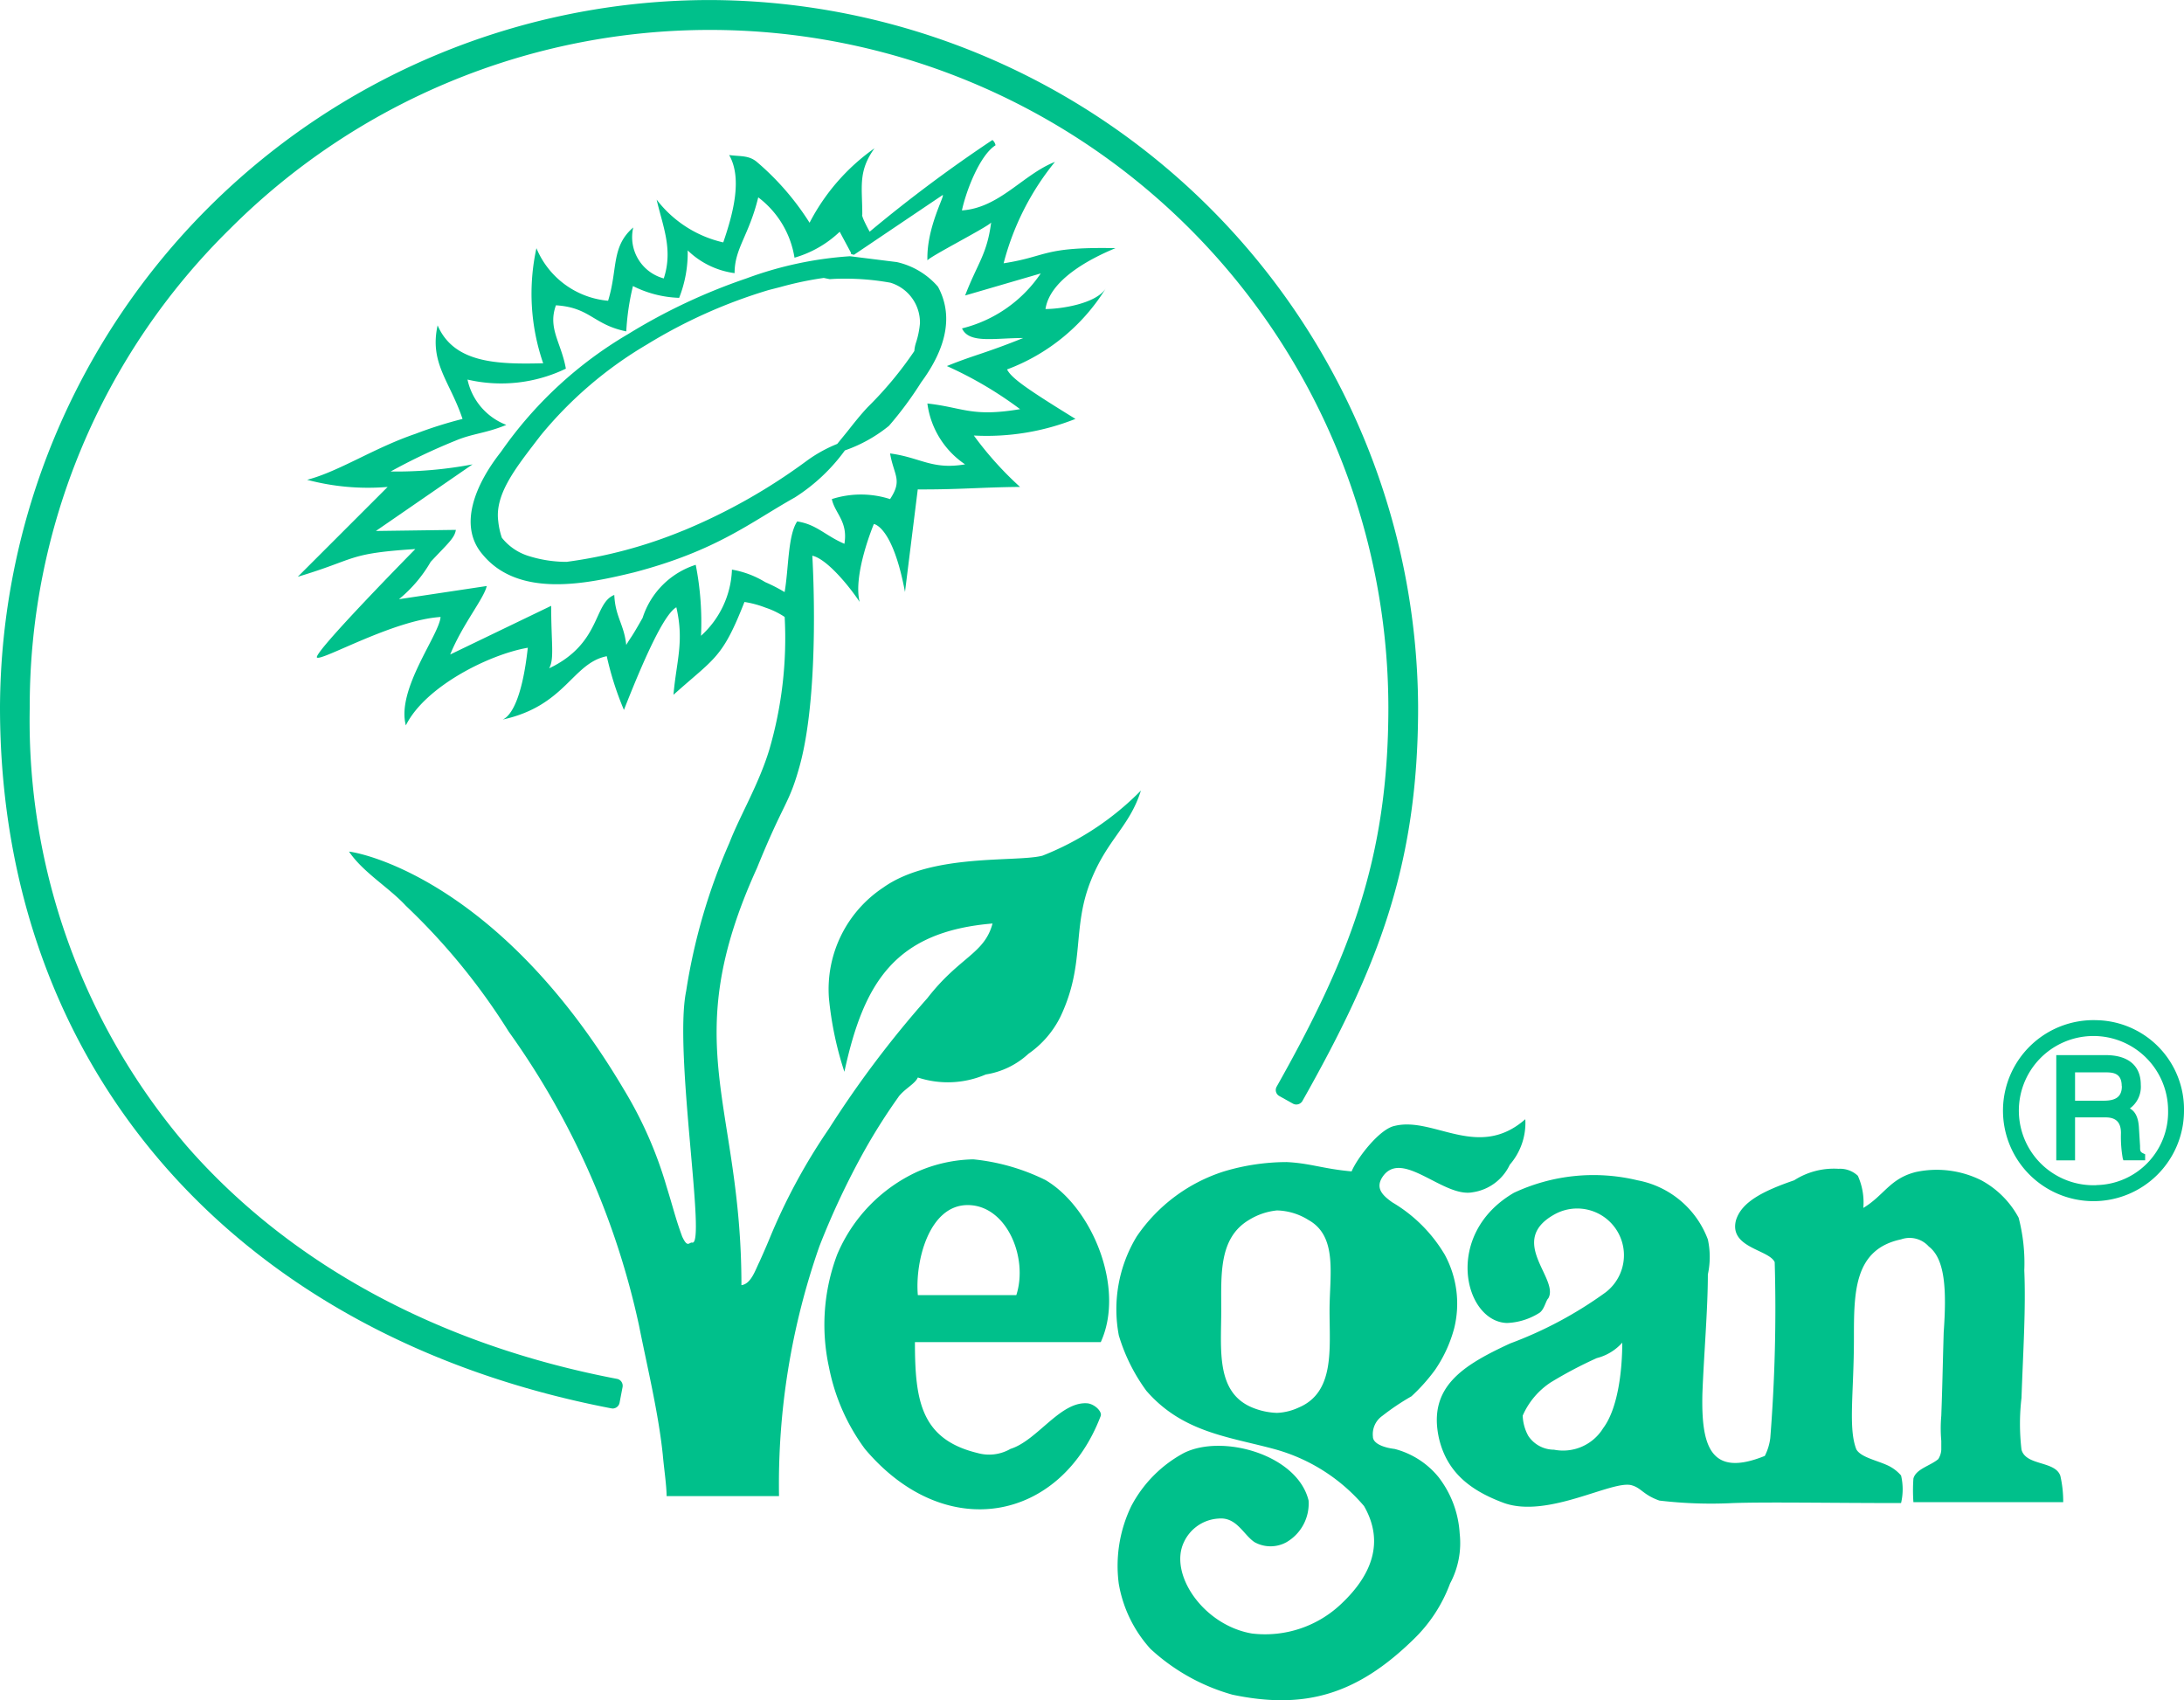<svg xmlns="http://www.w3.org/2000/svg" xmlns:xlink="http://www.w3.org/1999/xlink" width="120" height="93.421" viewBox="0 0 120 93.421">
  <defs>
    <clipPath id="clip-path">
      <rect id="Rectangle_6" data-name="Rectangle 6" width="120" height="93.422" fill="#00c08b"/>
    </clipPath>
  </defs>
  <g id="Group_12" data-name="Group 12" transform="translate(0 0)">
    <g id="Group_11" data-name="Group 11" transform="translate(0 0)" clip-path="url(#clip-path)">
      <path id="Path_133" data-name="Path 133" d="M50.629,30.5a12.131,12.131,0,0,1,0-2.841c.09-2.585.243-4.868.154-7.014a9.854,9.854,0,0,0-.311-2.888A5.059,5.059,0,0,0,48.419,15.7a5.488,5.488,0,0,0-3.588-.456c-1.438.358-1.741,1.28-2.893,1.975a3.563,3.563,0,0,0-.3-1.766,1.424,1.424,0,0,0-1.062-.384,4.035,4.035,0,0,0-2.436.631c-1.749.6-2.9,1.207-3.2,2.2-.388,1.519,1.817,1.6,2.129,2.3a90.029,90.029,0,0,1-.243,9.663,2.972,2.972,0,0,1-.3.981c-3.029,1.229-3.494-.606-3.43-3.417.081-2.137.3-4.65.3-6.553a4.517,4.517,0,0,0,0-1.924A5.135,5.135,0,0,0,29.528,15.7a10.317,10.317,0,0,0-6.788.687c-3.9,2.274-2.739,7.078-.384,7.154a3.581,3.581,0,0,0,1.745-.533c.307-.162.384-.691.529-.823.619-1.075-2.274-3.14.32-4.6a2.568,2.568,0,0,1,2.82,4.279,21.926,21.926,0,0,1-5.235,2.8c-2.594,1.2-4.531,2.385-3.916,5.2.444,1.911,1.766,2.9,3.584,3.571,2.427.853,5.96-1.284,7.009-.977.533.149.631.525,1.519.84a24.053,24.053,0,0,0,4.049.137c1.916-.064,5.341,0,9.232,0a3.32,3.32,0,0,0,0-1.515,2.2,2.2,0,0,0-.7-.538c-.614-.294-1.51-.456-1.758-.9-.456-1.16-.132-3.136-.132-6.109,0-2.521,0-4.881,2.59-5.427a1.413,1.413,0,0,1,1.523.392c.9.691.985,2.372.819,4.723-.068,2.372-.068,2.837-.132,4.582a7.724,7.724,0,0,0,0,1.374V30.5a1.059,1.059,0,0,1-.166.52c-.444.375-1.224.538-1.365,1.067a8.936,8.936,0,0,0,0,1.3h8.23a6.315,6.315,0,0,0-.158-1.451c-.29-.832-1.89-.538-2.133-1.433m-23-1.16a2.588,2.588,0,0,1-2.688,1.16,1.7,1.7,0,0,1-1.412-.759,2.477,2.477,0,0,1-.307-1.113,4.191,4.191,0,0,1,1.54-1.826,22.88,22.88,0,0,1,2.53-1.335,2.787,2.787,0,0,0,1.4-.849c0,1.591-.252,3.665-1.067,4.723" transform="translate(60.442 49.152)" fill="#00c08b" fill-rule="evenodd"/>
      <path id="Path_134" data-name="Path 134" d="M39,0A39.022,39.022,0,0,0,0,38.861C0,58.635,12.871,73.4,33.588,77.381l.073.009a.4.4,0,0,0,.218-.068.385.385,0,0,0,.162-.243l.166-.866a.39.39,0,0,0-.06-.29.383.383,0,0,0-.247-.162C24.142,73.9,15.981,69.488,10.3,63.012A35.954,35.954,0,0,1,1.634,38.861,36.753,36.753,0,0,1,12.641,12.568,37.277,37.277,0,0,1,76.284,38.861c0,8.362-2.159,13.776-6.135,20.84a.375.375,0,0,0,.145.52l.747.418a.388.388,0,0,0,.52-.145c4.121-7.3,6.357-12.91,6.357-21.634A39.031,39.031,0,0,0,39,0" transform="translate(0 0.002)" fill="#00c08b"/>
      <path id="Path_135" data-name="Path 135" d="M32.137,34.136a4.6,4.6,0,0,0-2.453-1.6c-.614-.073-1.195-.3-1.195-.674a1.228,1.228,0,0,1,.516-1.143,13.25,13.25,0,0,1,1.6-1.075,9.935,9.935,0,0,0,1.3-1.455,7.44,7.44,0,0,0,1.049-2.282,5.634,5.634,0,0,0-.52-4.049,8.167,8.167,0,0,0-2.884-2.875c-.542-.384-.93-.776-.542-1.382,1.058-1.6,3.345,1.143,4.957.832a2.675,2.675,0,0,0,2.044-1.515,3.5,3.5,0,0,0,.853-2.5c-2.59,2.274-5.034-.162-7.176.367-.828.162-2.061,1.762-2.368,2.5-1.578-.141-2.282-.452-3.575-.512a12.064,12.064,0,0,0-3.434.512,9.147,9.147,0,0,0-4.8,3.579,7.713,7.713,0,0,0-.981,5.435,9.946,9.946,0,0,0,1.514,3.042c1.98,2.282,4.514,2.521,7.022,3.2A9.887,9.887,0,0,1,28,35.672c1.143,1.988.405,3.8-1.207,5.333a6.067,6.067,0,0,1-4.949,1.672c-2.675-.456-4.578-3.272-3.741-5.017a2.237,2.237,0,0,1,1.911-1.3c.994-.09,1.365.9,1.975,1.3a1.811,1.811,0,0,0,1.749,0,2.453,2.453,0,0,0,1.216-2.291c-.614-2.521-4.727-3.673-6.852-2.611a7.025,7.025,0,0,0-2.888,2.914,7.543,7.543,0,0,0-.691,4.258,7.1,7.1,0,0,0,1.741,3.588,11.009,11.009,0,0,0,4.509,2.521c3.968.832,6.847,0,9.974-3.067a8.211,8.211,0,0,0,1.98-3.042,4.71,4.71,0,0,0,.529-2.752,5.587,5.587,0,0,0-1.122-3.042m-7.709-3.882a3.13,3.13,0,0,1-1.207.3,3.883,3.883,0,0,1-1.374-.3c-2-.84-1.689-3.2-1.689-5.333,0-1.967-.141-3.968,1.514-4.962a3.617,3.617,0,0,1,1.549-.529,3.406,3.406,0,0,1,1.736.529c1.613.9,1.152,3.042,1.152,4.962,0,2.129.29,4.492-1.681,5.333" transform="translate(46.946 47.078)" fill="#00c08b" fill-rule="evenodd"/>
      <path id="Path_136" data-name="Path 136" d="M25.8,24.978c1.361-2.969-.478-7.4-3.033-8.908A11.523,11.523,0,0,0,18.8,14.931a8.017,8.017,0,0,0-3.046.666,8.736,8.736,0,0,0-4.437,4.569,10.934,10.934,0,0,0-.448,6.19,11.132,11.132,0,0,0,1.975,4.488C17.278,36.1,23.6,34.824,25.8,29.027c.077-.239-.311-.623-.7-.687-1.5-.158-2.777,2.039-4.258,2.5a2.346,2.346,0,0,1-1.817.226c-3.11-.755-3.434-2.888-3.434-6.092H25.8ZM15.751,22.393c-.162-1.826.6-4.949,2.739-4.949s3.34,2.892,2.671,4.949h-5.41Z" transform="translate(34.68 48.77)" fill="#00c08b" fill-rule="evenodd"/>
      <path id="Path_137" data-name="Path 137" d="M31.287,19c-.2-.094-.2-.141-.2-.418l-.06-.964c-.03-.678-.247-.956-.5-1.1a1.469,1.469,0,0,0,.6-1.3c0-1.049-.687-1.63-1.933-1.63H26.483V19.37h1.032V17.01h1.677c.576,0,.845.273.845.858a6.767,6.767,0,0,0,.1,1.4l.034.1h1.195v-.333Zm-1.2-3.707c0,.555-.3.8-.99.8H27.515V14.536H29.2c.427,0,.879.055.879.755" transform="translate(86.499 44.386)" fill="#00c08b"/>
      <path id="Path_138" data-name="Path 138" d="M30.681,13.139a4.973,4.973,0,1,0,4.812,4.979,4.9,4.9,0,0,0-4.812-4.979m0,9.066a4.1,4.1,0,1,1,3.938-4.087A4.011,4.011,0,0,1,30.681,22.2" transform="translate(84.507 42.916)" fill="#00c08b" fill-rule="evenodd"/>
      <path id="Path_139" data-name="Path 139" d="M36.843,54.371c.358-.456.9-.7,1.062-1.058a5.274,5.274,0,0,0,3.733-.166,4.482,4.482,0,0,0,2.346-1.139,5.373,5.373,0,0,0,1.766-2.056c1.365-2.9.606-4.817,1.66-7.453.913-2.287,2.133-2.978,2.752-4.953a15.573,15.573,0,0,1-5.41,3.579c-1.438.375-6.071-.154-8.75,1.753a6.7,6.7,0,0,0-2.982,6.079A18.689,18.689,0,0,0,33.869,53c1.071-4.953,2.811-7.7,8.14-8.148-.444,1.672-1.817,1.826-3.579,4.1a56.841,56.841,0,0,0-5.41,7.176,32.592,32.592,0,0,0-3.285,6.088s-.222.538-.533,1.224c-.23.456-.456,1.212-.99,1.284,0-10.064-3.575-13.178.853-22.918,1.519-3.737,1.745-3.443,2.351-5.627,1.148-4.194.691-11.536.691-11.536.781.171,1.975,1.6,2.6,2.538-.38-1.519.781-4.279.781-4.279s1.032.1,1.711,3.733L37.9,21c2.261.013,3.52-.119,5.619-.137a18.678,18.678,0,0,1-2.538-2.824,13.2,13.2,0,0,0,5.584-.913c-2.722-1.677-3.515-2.244-3.759-2.718a10.837,10.837,0,0,0,5.431-4.462c-.529.853-2.479,1.143-3.319,1.143.243-1.6,2.41-2.752,3.848-3.345-4.019-.081-3.716.456-6.148.832a14.636,14.636,0,0,1,2.82-5.572c-1.749.687-3.05,2.53-5.111,2.666.243-1.122.994-3.042,1.847-3.579a.494.494,0,0,0-.171-.29,78.171,78.171,0,0,0-6.745,5.038h0c-.179-.32-.465-.883-.405-.939,0-1.519-.247-2.368.67-3.643a11.429,11.429,0,0,0-3.567,4.091,14.662,14.662,0,0,0-2.9-3.345c-.448-.375-.926-.29-1.519-.375.747,1.3.2,3.272-.324,4.8a6.394,6.394,0,0,1-3.66-2.351c.329,1.442.917,2.73.392,4.33a2.347,2.347,0,0,1-1.677-2.8c-1.224,1.058-.84,2.274-1.382,4.027a4.71,4.71,0,0,1-3.938-2.888,11.722,11.722,0,0,0,.371,6.323c-2.521.064-4.9,0-5.8-2.082-.461,2.082.683,3.08,1.369,5.141a22.909,22.909,0,0,0-2.6.823c-2.274.776-4.189,2.065-5.939,2.521a13,13,0,0,0,4.424.392L3.835,25.8c3.272-.977,2.675-1.28,6.459-1.523,0,0-5.7,5.785-5.4,5.964S9.1,28.172,11.681,28.01c-.073.994-2.44,3.98-1.907,5.956,1.058-2.137,4.578-3.9,6.7-4.266-.3,2.747-.9,3.733-1.378,3.946,3.464-.759,3.818-3.1,5.717-3.481a16.972,16.972,0,0,0,.943,2.952c1.451-3.7,2.342-5.337,2.88-5.64.439,1.9,0,2.969-.158,4.808,2.287-2.048,2.679-1.992,3.9-5.1a5.494,5.494,0,0,1,1.156.311,4.361,4.361,0,0,1,1.054.512,21.872,21.872,0,0,1-.849,7.308c-.589,1.924-1.6,3.588-2.189,5.107a32.563,32.563,0,0,0-2.376,8.148c-.691,3.362,1.139,14.113.32,13.81-.171,0-.247.3-.538-.328-.388-1.067-.474-1.515-.853-2.73a22.245,22.245,0,0,0-2.342-5.337C15.187,42.878,7.8,41.044,6.651,40.9c.768,1.143,2.206,1.98,3.123,2.978a35.385,35.385,0,0,1,5.653,6.916,43.453,43.453,0,0,1,7.159,16.152c.456,2.291,1.067,4.8,1.305,7.095.064.742.209,1.689.209,2.274h6.177A39.534,39.534,0,0,1,32.491,62.6,42.756,42.756,0,0,1,35,57.277a32.545,32.545,0,0,1,1.847-2.905M29.513,26.091a5.157,5.157,0,0,0-1.822-.683,5.153,5.153,0,0,1-1.7,3.635,16.319,16.319,0,0,0-.29-3.9,4.5,4.5,0,0,0-2.918,2.914c-.683,1.207-.58.951-.9,1.489-.124-1.148-.6-1.532-.657-2.747-1.156.456-.708,2.662-3.579,4.032.294-.529.111-1.369.111-3.434L12.21,30.071c.687-1.677,1.847-3.059,2.009-3.763l-4.825.725a7.507,7.507,0,0,0,1.745-2.056c.926-.99,1.314-1.3,1.382-1.753l-4.394.06,5.311-3.66a22.516,22.516,0,0,1-4.5.392A32.719,32.719,0,0,1,12.5,18.322c.922-.392,1.664-.4,2.794-.866a3.447,3.447,0,0,1-2.133-2.491,8.173,8.173,0,0,0,5.405-.6c-.256-1.438-1.007-2.21-.546-3.481,1.89.119,2.052,1.067,3.865,1.433a13.382,13.382,0,0,1,.367-2.491,6.066,6.066,0,0,0,2.538.648,6.722,6.722,0,0,0,.469-2.607,4.557,4.557,0,0,0,2.577,1.25c0-1.369.781-2.044,1.3-4.164a5.163,5.163,0,0,1,1.992,3.315,6.007,6.007,0,0,0,2.483-1.425l.614,1.143v.03c-.034.064.175.09.175.09l4.868-3.281c.145,0-.9,1.809-.836,3.6,0-.158,3.332-1.852,3.5-2.09-.226,1.762-.755,2.244-1.429,4.01l4.155-1.212a7.337,7.337,0,0,1-4.326,3.02c.388.849,1.758.529,3.362.529-2.129.858-2.671.922-4.194,1.54a21.123,21.123,0,0,1,4.023,2.368c-2.662.448-3.119-.09-5.094-.311A4.777,4.777,0,0,0,40.5,19.623c-1.822.311-2.44-.375-4.121-.6.209,1.216.7,1.451,0,2.509a5.229,5.229,0,0,0-3.2,0c.162.776.9,1.229.691,2.457-1.075-.465-1.527-1.067-2.594-1.229-.516.764-.465,2.59-.691,3.882a9.014,9.014,0,0,0-1.071-.55" transform="translate(12.526 5.891)" fill="#00c08b" fill-rule="evenodd"/>
      <path id="Path_140" data-name="Path 140" d="M26.627,13.966a8,8,0,0,0,2.415-1.348,19.643,19.643,0,0,0,1.766-2.385c1.451-1.967,1.753-3.737.926-5.26A4.209,4.209,0,0,0,29.473,3.62l-2.491-.311L26.887,3.3a20.206,20.206,0,0,0-5.674,1.216,32.126,32.126,0,0,0-6.485,3.05,22.2,22.2,0,0,0-7,6.476c-1.391,1.762-2.381,4.044-1.02,5.636,2,2.44,5.789,1.608,8.319.994,4.569-1.2,6.408-2.756,8.84-4.117a10.064,10.064,0,0,0,2.756-2.59m-8.9,4.416a31.908,31.908,0,0,0,6.783-3.827,7.645,7.645,0,0,1,1.694-.943l.576-.708c.35-.444.7-.887,1.1-1.314a20.21,20.21,0,0,0,2.56-3.08,1.935,1.935,0,0,1,.1-.486,4.807,4.807,0,0,0,.209-1.037,2.288,2.288,0,0,0-1.617-2.231A13.862,13.862,0,0,0,26.5,4.533c-.26,0-.465.009-.712.026l-.329-.068a18.549,18.549,0,0,0-2.381.5l-.648.166A28.275,28.275,0,0,0,15.74,8.151a21.943,21.943,0,0,0-5.84,5l-.328.427c-1.118,1.463-2.176,2.846-2,4.258a4.1,4.1,0,0,0,.2.93,3.018,3.018,0,0,0,1.412.985,6.973,6.973,0,0,0,2.142.341,25.593,25.593,0,0,0,6.4-1.715" transform="translate(19.802 10.78)" fill="#00c08b" fill-rule="evenodd"/>
    </g>
  </g>
</svg>
